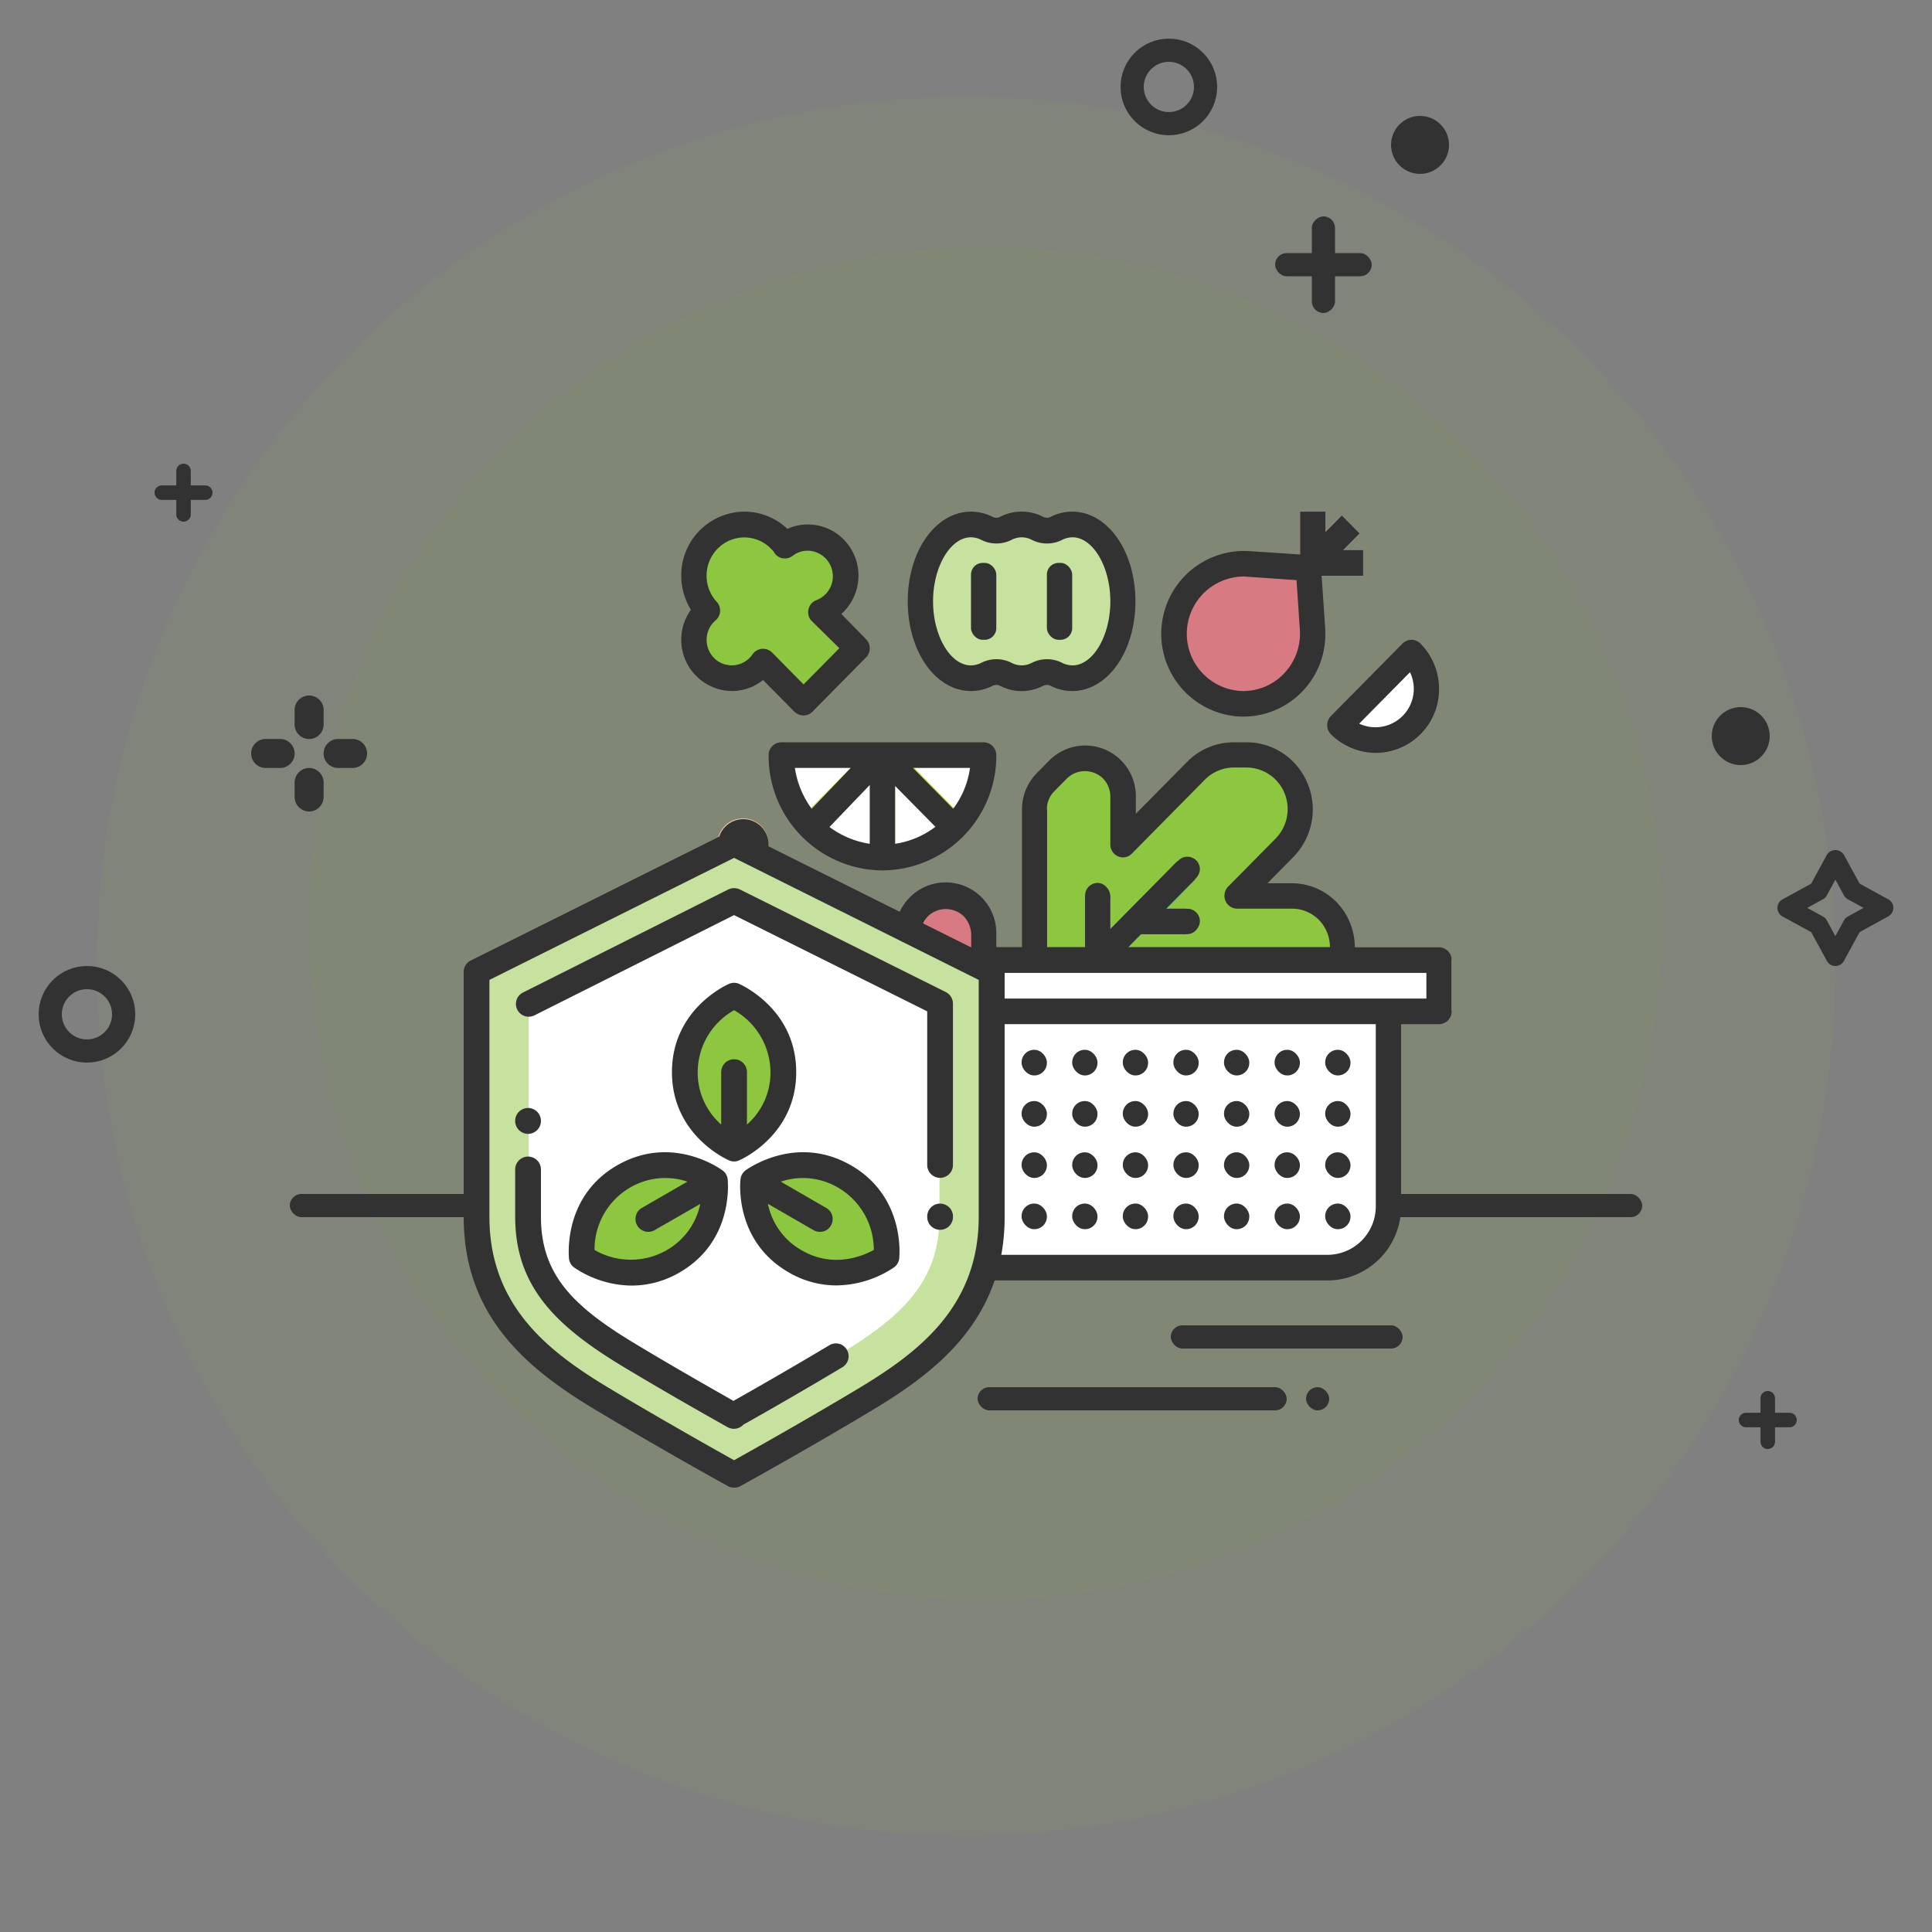 <svg xmlns="http://www.w3.org/2000/svg" xmlns:xlink="http://www.w3.org/1999/xlink" viewBox="0 0 500 500"><rect x="0" y="0" width="500" height="500" fill="#808080" stroke="none"/><defs><style>.a{fill:#323232;}.b{clip-path:url(#d);}.c,.e{fill:#8dc63f;}.c{opacity:0.075;}.d{fill:#fff;}.f{fill:#f8c09c;}.g{fill:#d87a82;}.h{fill:#1f8b94;}.i{fill:#c6e29e;}.j{fill:#dd95c1;}.k{fill:#c9da53;}.l{clip-path:url(#a);}.m{fill:#0c64bc;}.n,.p{fill:none;}.n{stroke:#323232;stroke-width:6px;}.o{stroke:none;}</style><clipPath id="a"><rect class="a" width="200" height="200"/></clipPath><clipPath id="d"><rect width="500" height="500"/></clipPath></defs><g id="c" class="b"><path class="c" d="M225,0C349.264,0,450,100.736,450,225S349.264,450,225,450,0,349.264,0,225,100.736,0,225,0Z" transform="translate(25 25)"/><path class="c" d="M175,0A175,175,0,1,1,0,175,175,175,0,0,1,175,0Z" transform="translate(80 64)"/><g transform="translate(0 -51)"><rect class="a" width="6" height="6" rx="3" transform="translate(338 410)"/><rect class="a" width="80" height="6" rx="3" transform="translate(253 410)"/><rect class="a" width="60" height="6" rx="3" transform="translate(303 394)"/><rect class="a" width="350" height="6" rx="3" transform="translate(75 360)"/></g><g transform="translate(176 132)"><path class="d" d="M352.417,71.2a13.382,13.382,0,0,1-.2,18.756,13,13,0,0,1-18.312,0Zm0,0" transform="translate(-163.107 -34.309)"/><path class="d" d="M103.579,122A26.191,26.191,0,1,1,51.2,122Zm0,0" transform="translate(-25.011 -58.788)"/><path class="e" d="M49.291,39.215,39.93,29.733a9.906,9.906,0,0,0,5.831-12.694,9.71,9.71,0,0,0-12.532-5.907,9.924,9.924,0,0,0-2.609,1.451,12.919,12.919,0,0,0-18.261-2.8,13.345,13.345,0,0,0-2.711,18.5,10.324,10.324,0,0,0,.972,1.14,10.021,10.021,0,0,0-1.176,13.99A9.719,9.719,0,0,0,23.255,44.6a9.025,9.025,0,0,0,1.739-1.969L35.429,53.2Zm0,0" transform="translate(-3.46 -3.464)"/><path class="f" d="M25.747,167.264a6.633,6.633,0,1,1,6.547-6.632,6.57,6.57,0,0,1-6.547,6.632Zm0,0" transform="translate(-9.379 -74.207)"/><path class="g" d="M284.78,27.9l-15.6-1.036a17.922,17.922,0,0,0-19.028,16.891,9.7,9.7,0,0,0-.051,1.192,17.9,17.9,0,1,0,35.806,0,8.9,8.9,0,0,0-.051-1.192Zm0,0" transform="translate(-122.172 -12.923)"/><path class="e" d="M179.2,185.1V136.188a10.025,10.025,0,0,1,2.864-7.047l3.274-3.316a9.7,9.7,0,0,1,13.862,0,10.025,10.025,0,0,1,2.864,7.047v12.487l18.875-19.067a13.555,13.555,0,0,1,9.821-4.093h3.274A13.964,13.964,0,0,1,247.9,136.24a14.176,14.176,0,0,1-4.092,9.948l-12.276,12.487h14.22a13,13,0,0,1,9.258,3.886,13.381,13.381,0,0,1,0,18.756,13,13,0,0,1-9.258,3.886H179.2Zm0,0" transform="translate(-87.538 -58.883)"/><path class="h" d="M206.7,198.712,229.616,175.5l4.655,4.715-22.916,23.212Zm0,0" transform="translate(-100.971 -84.567)"/><path class="g" d="M115.2,212.492V202.336a10.025,10.025,0,0,1,2.864-7.047,9.7,9.7,0,0,1,13.862,0,10.025,10.025,0,0,1,2.864,7.047v10.155Zm0,0" transform="translate(-56.274 -92.699)"/><path class="i" d="M160.884,7.176a9.34,9.34,0,0,0-4.092.984,5.462,5.462,0,0,1-4.91,0,8.792,8.792,0,0,0-8.184,0,5.462,5.462,0,0,1-4.91,0,8.677,8.677,0,0,0-4.092-.984c-7.212,0-13.095,8.912-13.095,19.9s5.882,19.9,13.095,19.9a9.34,9.34,0,0,0,4.092-.984,5.462,5.462,0,0,1,4.91,0,8.792,8.792,0,0,0,8.184,0,5.462,5.462,0,0,1,4.91,0,8.677,8.677,0,0,0,4.092.984c7.212,0,13.095-8.912,13.095-19.9s-5.831-19.9-13.095-19.9Zm0,0" transform="translate(-59.401 -3.445)"/><path class="j" d="M315.5,12.648,325.321,2.7l4.655,4.715-9.821,9.948Zm0,0" transform="translate(-154.119 -1.301)"/><path class="j" d="M329.968,17.38H316.874a3.318,3.318,0,0,1-3.274-3.316V.8h6.547v9.948h9.821Zm0,0" transform="translate(-153.191 -0.385)"/><path class="k" d="M103.332,138.166,87.475,122H77.808L61.9,138.114a24.964,24.964,0,0,0,4.6,4.715l12.839-13.057v18.5a23.1,23.1,0,0,0,6.547,0V129.824l12.839,13.057a24.964,24.964,0,0,0,4.6-4.715Zm0,0" transform="translate(-30.238 -58.788)"/><path class="d" d="M25.6,244H195.83v53.523a15.809,15.809,0,0,1-15.7,15.907H41.3a15.81,15.81,0,0,1-15.7-15.907Zm0,0" transform="translate(-12.505 -117.575)"/><rect class="d" width="193.146" height="13.264" transform="translate(6.547 116.269)"/><path class="a" d="M340,94.087a16.458,16.458,0,0,0,16.368-16.58,16.659,16.659,0,0,0-4.808-11.71,3.274,3.274,0,0,0-4.655,0L328.384,84.553a3.377,3.377,0,0,0,0,4.715A16.61,16.61,0,0,0,340,94.087Zm8.849-20.881A9.937,9.937,0,0,1,335.7,86.522Zm0,0" transform="translate(-159.944 -31.237)"/><path class="a" d="M74.263,149.161a29.663,29.663,0,0,0,29.463-29.845A3.318,3.318,0,0,0,100.452,116H48.074a3.318,3.318,0,0,0-3.274,3.316,29.663,29.663,0,0,0,29.463,29.845ZM77.537,127.3l10.435,10.57a22.844,22.844,0,0,1-10.435,4.4V127.3Zm-6.547,14.974a23.333,23.333,0,0,1-10.435-4.352l10.435-10.881ZM92.575,133.2,82.14,122.632H96.923a22.9,22.9,0,0,1-4.348,10.57Zm-26.5-10.57L55.951,133.2a23.461,23.461,0,0,1-4.348-10.57Zm0,0" transform="translate(-21.884 -55.896)"/><rect class="a" width="6.547" height="6.632" transform="translate(22.916 139.689)"/><rect class="a" width="6.547" height="6.632" transform="translate(36.01 139.689)"/><rect class="a" width="6.547" height="6.632" transform="translate(49.105 139.689)"/><rect class="a" width="6.547" height="6.632" transform="translate(62.199 139.689)"/><rect class="a" width="6.547" height="6.632" transform="translate(75.294 139.689)"/><rect class="a" width="6.547" height="6.632" rx="3.25" transform="translate(88.389 139.689)"/><rect class="a" width="6.547" height="6.632" rx="3.25" transform="translate(101.483 139.689)"/><rect class="a" width="6.547" height="6.632" rx="3.25" transform="translate(114.578 139.689)"/><rect class="a" width="6.547" height="6.632" rx="3.25" transform="translate(127.673 139.689)"/><rect class="a" width="6.547" height="6.632" rx="3.25" transform="translate(140.767 139.689)"/><rect class="a" width="6.547" height="6.632" rx="3.25" transform="translate(153.862 139.689)"/><rect class="a" width="6.547" height="6.632" rx="3.25" transform="translate(166.957 139.689)"/><rect class="a" width="6.547" height="6.632" transform="translate(22.916 179.482)"/><rect class="a" width="6.547" height="6.632" transform="translate(36.01 179.482)"/><rect class="a" width="6.547" height="6.632" transform="translate(49.105 179.482)"/><rect class="a" width="6.547" height="6.632" transform="translate(62.199 179.482)"/><rect class="a" width="6.547" height="6.632" transform="translate(75.294 179.482)"/><rect class="a" width="6.547" height="6.632" rx="3.25" transform="translate(88.389 179.482)"/><rect class="a" width="6.547" height="6.632" rx="3.25" transform="translate(101.483 179.482)"/><rect class="a" width="6.547" height="6.632" rx="3.25" transform="translate(114.578 179.482)"/><rect class="a" width="6.547" height="6.632" rx="3.25" transform="translate(127.673 179.482)"/><rect class="a" width="6.547" height="6.632" rx="3.25" transform="translate(140.767 179.482)"/><rect class="a" width="6.547" height="6.632" rx="3.25" transform="translate(153.862 179.482)"/><rect class="a" width="6.547" height="6.632" rx="3.25" transform="translate(166.957 179.482)"/><rect class="a" width="6.547" height="6.632" transform="translate(22.916 152.953)"/><rect class="a" width="6.547" height="6.632" transform="translate(36.01 152.953)"/><rect class="a" width="6.547" height="6.632" transform="translate(49.105 152.953)"/><rect class="a" width="6.547" height="6.632" transform="translate(62.199 152.953)"/><rect class="a" width="6.547" height="6.632" transform="translate(75.294 152.953)"/><rect class="a" width="6.547" height="6.632" rx="3.25" transform="translate(88.389 152.953)"/><rect class="a" width="6.547" height="6.632" rx="3.25" transform="translate(101.483 152.953)"/><rect class="a" width="6.547" height="6.632" rx="3.25" transform="translate(114.578 152.953)"/><rect class="a" width="6.547" height="6.632" rx="3.25" transform="translate(127.673 152.953)"/><rect class="a" width="6.547" height="6.632" rx="3.25" transform="translate(140.767 152.953)"/><rect class="a" width="6.547" height="6.632" rx="3.25" transform="translate(153.862 152.953)"/><rect class="a" width="6.547" height="6.632" rx="3.25" transform="translate(166.957 152.953)"/><rect class="a" width="6.547" height="6.632" transform="translate(22.916 166.218)"/><rect class="a" width="6.547" height="6.632" transform="translate(36.01 166.218)"/><rect class="a" width="6.547" height="6.632" transform="translate(49.105 166.218)"/><rect class="a" width="6.547" height="6.632" transform="translate(62.199 166.218)"/><rect class="a" width="6.547" height="6.632" transform="translate(75.294 166.218)"/><rect class="a" width="6.547" height="6.632" rx="3.25" transform="translate(88.389 166.218)"/><rect class="a" width="6.547" height="6.632" rx="3.25" transform="translate(101.483 166.218)"/><rect class="a" width="6.547" height="6.632" rx="3.25" transform="translate(114.578 166.218)"/><rect class="a" width="6.547" height="6.632" rx="3.25" transform="translate(127.673 166.218)"/><rect class="a" width="6.547" height="6.632" rx="3.25" transform="translate(140.767 166.218)"/><rect class="a" width="6.547" height="6.632" rx="3.25" transform="translate(153.862 166.218)"/><rect class="a" width="6.547" height="6.632" rx="3.25" transform="translate(166.957 166.218)"/><path class="a" d="M196.419,169.057h-21.79a16.833,16.833,0,0,0-4.757-11.71,16.234,16.234,0,0,0-11.56-4.87H152.02l6.7-6.788a17.579,17.579,0,0,0,0-24.611A17,17,0,0,0,146.6,116h-3.274a17,17,0,0,0-12.123,5.078L117.954,134.5v-4.456A13.1,13.1,0,0,0,95.6,120.663l-3.274,3.316a13.342,13.342,0,0,0-3.836,9.378v35.648h-6.65v-3.264a13.1,13.1,0,1,0-26.189,0v3.316H3.274A3.318,3.318,0,0,0,0,172.373v13.264a3.318,3.318,0,0,0,3.274,3.316H9.821v47.1A19.094,19.094,0,0,0,28.8,255.275H167.621A19.094,19.094,0,0,0,186.6,236.052v-47.1h9.821a3.318,3.318,0,0,0,3.274-3.316V172.373a3.318,3.318,0,0,0-3.274-3.316Zm-101.483-35.7a6.542,6.542,0,0,1,1.944-4.715l3.274-3.316a6.677,6.677,0,0,1,9.258,0,6.757,6.757,0,0,1,1.944,4.715v12.435a3.318,3.318,0,0,0,3.274,3.316,3.234,3.234,0,0,0,2.3-.984l18.875-19.119a10.581,10.581,0,0,1,7.519-3.161H146.6a10.7,10.7,0,0,1,10.639,10.777,10.859,10.859,0,0,1-3.12,7.617l-12.276,12.435a3.377,3.377,0,0,0,0,4.715,3.234,3.234,0,0,0,2.3.984h14.22a9.768,9.768,0,0,1,6.957,2.9,10.025,10.025,0,0,1,2.864,7.047H115.959l3.274-3.316h11.714v-6.632H125.78l7.519-7.617-2.228-2.257-2.376-2.406-17.34,17.565v-8.6h-6.547v13.264H94.987V133.358ZM62.2,165.741a6.851,6.851,0,0,1,1.944-4.715,6.677,6.677,0,0,1,9.258,0,6.987,6.987,0,0,1,1.944,4.715v3.316H62.251v-3.316Zm117.852,70.311a12.524,12.524,0,0,1-12.43,12.591H28.8a12.524,12.524,0,0,1-12.43-12.591v-47.1H180.051Zm13.095-53.731H6.547v-6.632h186.6Zm0,0" transform="translate(0 -55.896)"/><path class="a" d="M32.262,53.546a3.234,3.234,0,0,0,2.3-.984L48.426,38.52a3.377,3.377,0,0,0,0-4.715l-6.394-6.528A13.33,13.33,0,0,0,43.209,8.624a12.977,12.977,0,0,0-9.872-4.508,12.543,12.543,0,0,0-5.269,1.14A16.139,16.139,0,0,0,16.968.8,16.458,16.458,0,0,0,.6,17.38a16.745,16.745,0,0,0,2.506,8.808A13.275,13.275,0,0,0,13.695,47.225a12.837,12.837,0,0,0,8.082-2.85l8.082,8.187a3.567,3.567,0,0,0,2.4.984ZM21.776,36.292H21.47a3.42,3.42,0,0,0-2.4,1.4,6.508,6.508,0,0,1-9.054,1.762,6.7,6.7,0,0,1-1.739-9.171A6.173,6.173,0,0,1,9.5,28.935a3.376,3.376,0,0,0,.409-4.663c-.051-.052-.051-.1-.1-.1a9.992,9.992,0,0,1,.409-13.99,9.641,9.641,0,0,1,13.811.415,4.635,4.635,0,0,1,.767.984,3.059,3.059,0,0,0,2.148,1.3,3.459,3.459,0,0,0,2.455-.622A6.331,6.331,0,0,1,33.285,10.9a6.619,6.619,0,0,1,2.3,12.8,3.336,3.336,0,0,0-1.944,4.249,2.978,2.978,0,0,0,.767,1.192l7.11,6.995-9.258,9.378-8.133-8.238a3.352,3.352,0,0,0-2.353-.984Zm0,0" transform="translate(-0.293 -0.385)"/><g class="l"><path class="a" d="M32.295,161.032a6.548,6.548,0,1,1-6.547-6.632,6.57,6.57,0,0,1,6.547,6.632Zm0,0" transform="translate(-9.379 -74.4)"/></g><g class="l"><path class="a" d="M150.238,45.866a2.142,2.142,0,0,1,1.944,0,12.3,12.3,0,0,0,5.575,1.347c9.156,0,16.368-10.207,16.368-23.212S166.914.788,157.758.788a12.3,12.3,0,0,0-5.575,1.347,2.142,2.142,0,0,1-1.944,0,12.108,12.108,0,0,0-11.151,0,2.142,2.142,0,0,1-1.944,0A12.3,12.3,0,0,0,131.568.788C122.412.788,115.2,11,115.2,24s7.212,23.212,16.368,23.212a12.3,12.3,0,0,0,5.575-1.347,2.142,2.142,0,0,1,1.944,0,12.108,12.108,0,0,0,11.151,0Zm-16.01-5.959a5.958,5.958,0,0,1-2.66.674c-5.32,0-9.821-7.617-9.821-16.58s4.5-16.58,9.821-16.58a5.958,5.958,0,0,1,2.66.674,8.675,8.675,0,0,0,7.826,0,5.582,5.582,0,0,1,5.269,0,8.675,8.675,0,0,0,7.826,0,5.958,5.958,0,0,1,2.66-.674c5.32,0,9.821,7.617,9.821,16.58s-4.5,16.58-9.821,16.58a5.958,5.958,0,0,1-2.66-.674,8.675,8.675,0,0,0-7.826,0,5.583,5.583,0,0,1-5.269,0,8.675,8.675,0,0,0-7.826,0Zm0,0" transform="translate(-56.274 -0.373)"/></g><rect class="a" width="6.547" height="19.896" rx="3" transform="translate(94.936 13.679)"/><rect class="a" width="6.547" height="19.896" rx="3" transform="translate(75.294 13.679)"/><path class="a" d="M295.827,10.748h-5.166l4.245-4.3-4.6-4.663-4.245,4.3V.8H279.51V11.888l-13.248-.881a21.445,21.445,0,0,0-2.762,42.8,21.272,21.272,0,0,0,22.506-20,26.482,26.482,0,0,0,0-2.85l-.921-13.575h10.742V10.748ZM275.52,42.51a14.547,14.547,0,0,1-10.691,4.715,14.82,14.82,0,0,1-.051-29.637,7.113,7.113,0,0,1,1.023.052l12.788.881.87,12.953A14.869,14.869,0,0,1,275.52,42.51Zm0,0" transform="translate(-119.05 -0.385)"/><rect class="a" width="6.547" height="6.632" rx="3.25" transform="matrix(-0.259, -0.966, 0.966, -0.259, 128.874, 97.026)"/><rect class="a" width="6.5" height="6.5" rx="3.25" transform="translate(104.822 96.503)"/><rect class="a" width="6.547" height="6.632" rx="3.25" transform="matrix(-0.259, -0.966, 0.966, -0.259, 128.874, 110.491)"/></g><g transform="translate(120 215)"><path class="m" d="M74.688,8h-.042L8,41.2V104.58c0,24.736,15.954,37.229,33.323,47.6,16.787,10.044,33.323,19.175,33.323,19.175h.042s16.537-9.131,33.323-19.175c17.37-10.376,33.323-22.91,33.323-47.6V41.2Zm0,0" transform="translate(-4.668 -4.68)"/><path class="i" d="M74.688,8h-.042L8,41.2V104.58c0,24.736,15.954,37.229,33.323,47.6,16.787,10.044,33.323,19.175,33.323,19.175h.042s16.537-9.131,33.323-19.175c17.37-10.376,33.323-22.91,33.323-47.6V41.2Zm0,0" transform="translate(-4.668 -4.68)"/><path class="d" d="M40.4,70.721V125.8c0,16.809,9.83,25.94,26.784,36.108,10.039,6.018,20.077,11.746,26.367,15.273,6.29-3.528,16.328-9.255,26.367-15.273,16.953-10.127,26.784-19.3,26.784-36.108V70.721L93.551,44.2Zm0,0" transform="translate(-23.572 -25.855)"/><path class="e" d="M137.4,122.6c0,14.277,12.746,19.8,12.746,19.8s12.746-5.52,12.746-19.8-12.663-19.714-12.746-19.8c0,0-12.746,5.52-12.746,19.8Zm0,0" transform="translate(-80.167 -60.134)"/><path class="e" d="M96.885,233.443c12.413-7.139,10.83-20.918,10.83-20.918s-11.163-8.259-23.576-1.121-10.83,20.793-10.83,20.918c0,0,11.163,8.259,23.576,1.121Zm0,0" transform="translate(-42.734 -121.963)"/><path class="e" d="M203.485,211.4c-12.413-7.139-23.576,1.121-23.576,1.121s-1.583,13.738,10.83,20.918c12.413,7.139,23.451-1.038,23.576-1.079,0-.042,1.583-13.821-10.83-20.959Zm0,0" transform="translate(-104.931 -121.963)"/><path class="a" d="M138.126,33.577,71.562.374A3.253,3.253,0,0,0,70.021,0h-.042a3.253,3.253,0,0,0-1.541.374L1.833,33.577A3.272,3.272,0,0,0,0,36.523V99.9c0,12.119,3.582,22.329,10.913,31.294,6.79,8.3,15.954,14.36,24.035,19.175,16.62,9.961,33.24,19.133,33.407,19.216a3.158,3.158,0,0,0,1.625.415h.042a3.158,3.158,0,0,0,1.625-.415c.167-.083,16.787-9.255,33.407-19.216,8.081-4.814,17.245-10.874,24.035-19.175C136.418,122.229,140,112.019,140,99.9V36.523a3.388,3.388,0,0,0-1.874-2.947ZM133.294,99.9c0,23.823-16.37,35.61-31.7,44.783-13.538,8.093-27.075,15.688-31.616,18.22-4.54-2.532-18.078-10.127-31.616-18.22-15.329-9.172-31.7-20.959-31.7-44.783V38.6L69.979,7.014,133.294,38.6Zm0,0"/><path class="a" d="M87.4,36.117,34.254,62.8a3.306,3.306,0,1,0,3,5.894L88.9,42.758l49.985,24.9v39.761a3.332,3.332,0,0,0,6.665,0V65.668a3.382,3.382,0,0,0-1.833-2.988L90.4,36.117a3.455,3.455,0,0,0-3,0Zm0,0" transform="translate(-18.925 -20.927)"/><path class="a" d="M113.309,252.009c-9.164,5.479-18.328,10.749-24.826,14.4-6.5-3.694-15.537-8.84-24.576-14.277-16.37-9.753-25.242-17.971-25.242-33.369V206.52a3.332,3.332,0,0,0-6.665,0v12.244c0,18.345,10.872,28.555,28.45,39.1,9.955,5.977,19.952,11.663,26.534,15.356a3.356,3.356,0,0,0,4.082-.664c6.581-3.694,16.12-9.172,25.617-14.858a3.307,3.307,0,0,0,1.125-4.565,3.254,3.254,0,0,0-4.5-1.121Zm0,0" transform="translate(-18.671 -118.864)"/><path class="a" d="M35.332,179.582a3.336,3.336,0,0,0,3.332-3.32v-.042a3.332,3.332,0,0,0-6.665,0v.042a3.336,3.336,0,0,0,3.332,3.32Zm0,0" transform="translate(-18.671 -101.14)"/><path class="a" d="M291.332,232.5A3.336,3.336,0,0,0,288,235.82v.125a3.332,3.332,0,0,0,6.665,0v-.125a3.31,3.31,0,0,0-3.332-3.32Zm0,0" transform="translate(-168.036 -136.003)"/><path class="a" d="M145.479,141.04a2.971,2.971,0,0,0,1.333-.291c.583-.249,14.746-6.558,14.746-22.827,0-14.983-12.038-21.541-14.579-22.744a3.231,3.231,0,0,0-2.832-.083c-.583.249-14.746,6.558-14.746,22.827s14.162,22.578,14.746,22.827a2.971,2.971,0,0,0,1.333.291Zm-9.414-23.118a18.438,18.438,0,0,1,9.414-16.021,18.532,18.532,0,0,1,9.414,16.021,17.823,17.823,0,0,1-6.082,13.572V117.923a3.332,3.332,0,0,0-6.665,0v13.572a17.9,17.9,0,0,1-6.082-13.572Zm0,0" transform="translate(-75.499 -55.459)"/><path class="a" d="M77.818,203.835c-13,7.471-12.7,21.167-12.5,23.948a3.264,3.264,0,0,0,1.333,2.49,26.939,26.939,0,0,0,14.912,4.69A24.615,24.615,0,0,0,93.9,231.6c14.162-8.135,12.538-23.491,12.5-24.155a3.192,3.192,0,0,0-1.333-2.283c-.541-.415-13.079-9.463-27.242-1.328Zm12.746,22a18.734,18.734,0,0,1-18.619-.083A18.5,18.5,0,0,1,81.15,209.6a17.977,17.977,0,0,1,14.829-1.536l-11.788,6.807a3.316,3.316,0,0,0,1.666,6.184,3.064,3.064,0,0,0,1.666-.457l11.788-6.765a17.91,17.91,0,0,1-8.747,11.995Zm0,0" transform="translate(-38.08 -117.258)"/><path class="a" d="M200.446,203.833c-14.162-8.135-26.7.913-27.242,1.287a3.336,3.336,0,0,0-1.333,2.283c-.083.664-1.666,16.021,12.5,24.155a24.366,24.366,0,0,0,12.288,3.362,27.288,27.288,0,0,0,14.787-4.565,3.341,3.341,0,0,0,1.5-2.407c.042-.623,1.625-15.979-12.5-24.114Zm-12.746,22a17.887,17.887,0,0,1-8.747-12.036l11.788,6.807a3.47,3.47,0,0,0,1.666.457,3.225,3.225,0,0,0,2.874-1.66,3.311,3.311,0,0,0-1.208-4.524l-11.788-6.807a17.969,17.969,0,0,1,14.829,1.536,18.573,18.573,0,0,1,9.247,16.145c-3.166,1.7-10.622,4.731-18.661.083Zm0,0" transform="translate(-100.226 -117.256)"/></g><g transform="translate(-435 -90)"><g class="n" transform="translate(445 340)"><circle class="o" cx="12.5" cy="12.5" r="12.5"/><circle class="p" cx="12.5" cy="12.5" r="9.5"/></g></g><g transform="translate(312 -231.5)"><rect class="a" width="25" height="6" rx="3" transform="translate(33.5 287.5) rotate(90)"/><rect class="a" width="25" height="6" rx="3" transform="translate(18 297)"/></g><g transform="translate(405 -89)"><circle class="a" cx="7.5" cy="7.5" r="7.5" transform="translate(38 272)"/></g><g transform="translate(-405 -55)"><path class="a" d="M22.95,32a3.776,3.776,0,0,0-3.75,3.75V39.5a3.75,3.75,0,0,0,7.5,0V35.75A3.776,3.776,0,0,0,22.95,32Zm0,0" transform="translate(462.05 221.75)"/><path class="a" d="M19.2,7.5a3.75,3.75,0,0,0,7.5,0V3.75a3.75,3.75,0,0,0-7.5,0Zm0,0" transform="translate(462.05 235)"/><path class="a" d="M39.5,19.2H35.75a3.75,3.75,0,0,0,0,7.5H39.5a3.75,3.75,0,0,0,0-7.5Zm0,0" transform="translate(456.75 227.05)"/><path class="a" d="M7.5,19.2H3.75a3.75,3.75,0,0,0,0,7.5H7.5a3.75,3.75,0,0,0,0-7.5Zm0,0" transform="translate(470 227.05)"/></g><g transform="translate(-210 103)"><path class="a" d="M-18.1-36.2a1.876,1.876,0,0,0,1.876-1.876v-3.75h3.749A1.875,1.875,0,0,0-10.6-43.7a1.875,1.875,0,0,0-1.876-1.874h-3.749v-3.75A1.876,1.876,0,0,0-18.1-51.2a1.875,1.875,0,0,0-1.874,1.876v3.75h-3.75A1.874,1.874,0,0,0-25.6-43.7a1.874,1.874,0,0,0,1.874,1.875h3.75v3.75A1.875,1.875,0,0,0-18.1-36.2" transform="translate(275.597 68.203)"/></g><g transform="translate(30 140)"><path class="a" d="M-28.409-26.659a2.511,2.511,0,0,0-1,1l-2.227,4.079-2.228-4.084a2.5,2.5,0,0,0-1-1l-4.056-2.228,4.071-2.235a2.5,2.5,0,0,0,1-1l2.213-4.079,2.226,4.084a2.505,2.505,0,0,0,1,1l4.071,2.233Zm10.48-4.433-7.436-4.072-4.072-7.478a2.6,2.6,0,0,0-3.59-.8,2.6,2.6,0,0,0-.8.8l-4.066,7.478-7.441,4.081a2.513,2.513,0,0,0-.991,3.405,2.5,2.5,0,0,0,.991,1l7.441,4.063,4.071,7.467a2.5,2.5,0,0,0,3.395.994,2.5,2.5,0,0,0,.992-.994l4.066-7.467,7.436-4.083a2.513,2.513,0,0,0,.992-3.406,2.51,2.51,0,0,0-.992-1Z" transform="translate(476.629 123.849)"/></g><g transform="translate(-155 -330)"><g class="n" transform="translate(445 340)"><circle class="o" cx="12.5" cy="12.5" r="12.5"/><circle class="p" cx="12.5" cy="12.5" r="9.5"/></g></g><g transform="translate(200 343)"><path class="a" d="M-18.1-36.2a1.876,1.876,0,0,0,1.876-1.876v-3.75h3.749A1.875,1.875,0,0,0-10.6-43.7a1.875,1.875,0,0,0-1.876-1.874h-3.749v-3.75A1.876,1.876,0,0,0-18.1-51.2a1.875,1.875,0,0,0-1.874,1.876v3.75h-3.75A1.874,1.874,0,0,0-25.6-43.7a1.874,1.874,0,0,0,1.874,1.875h3.75v3.75A1.875,1.875,0,0,0-18.1-36.2" transform="translate(275.597 68.203)"/></g><g transform="translate(322 -242)"><circle class="a" cx="7.5" cy="7.5" r="7.5" transform="translate(38 272)"/></g></g></svg>